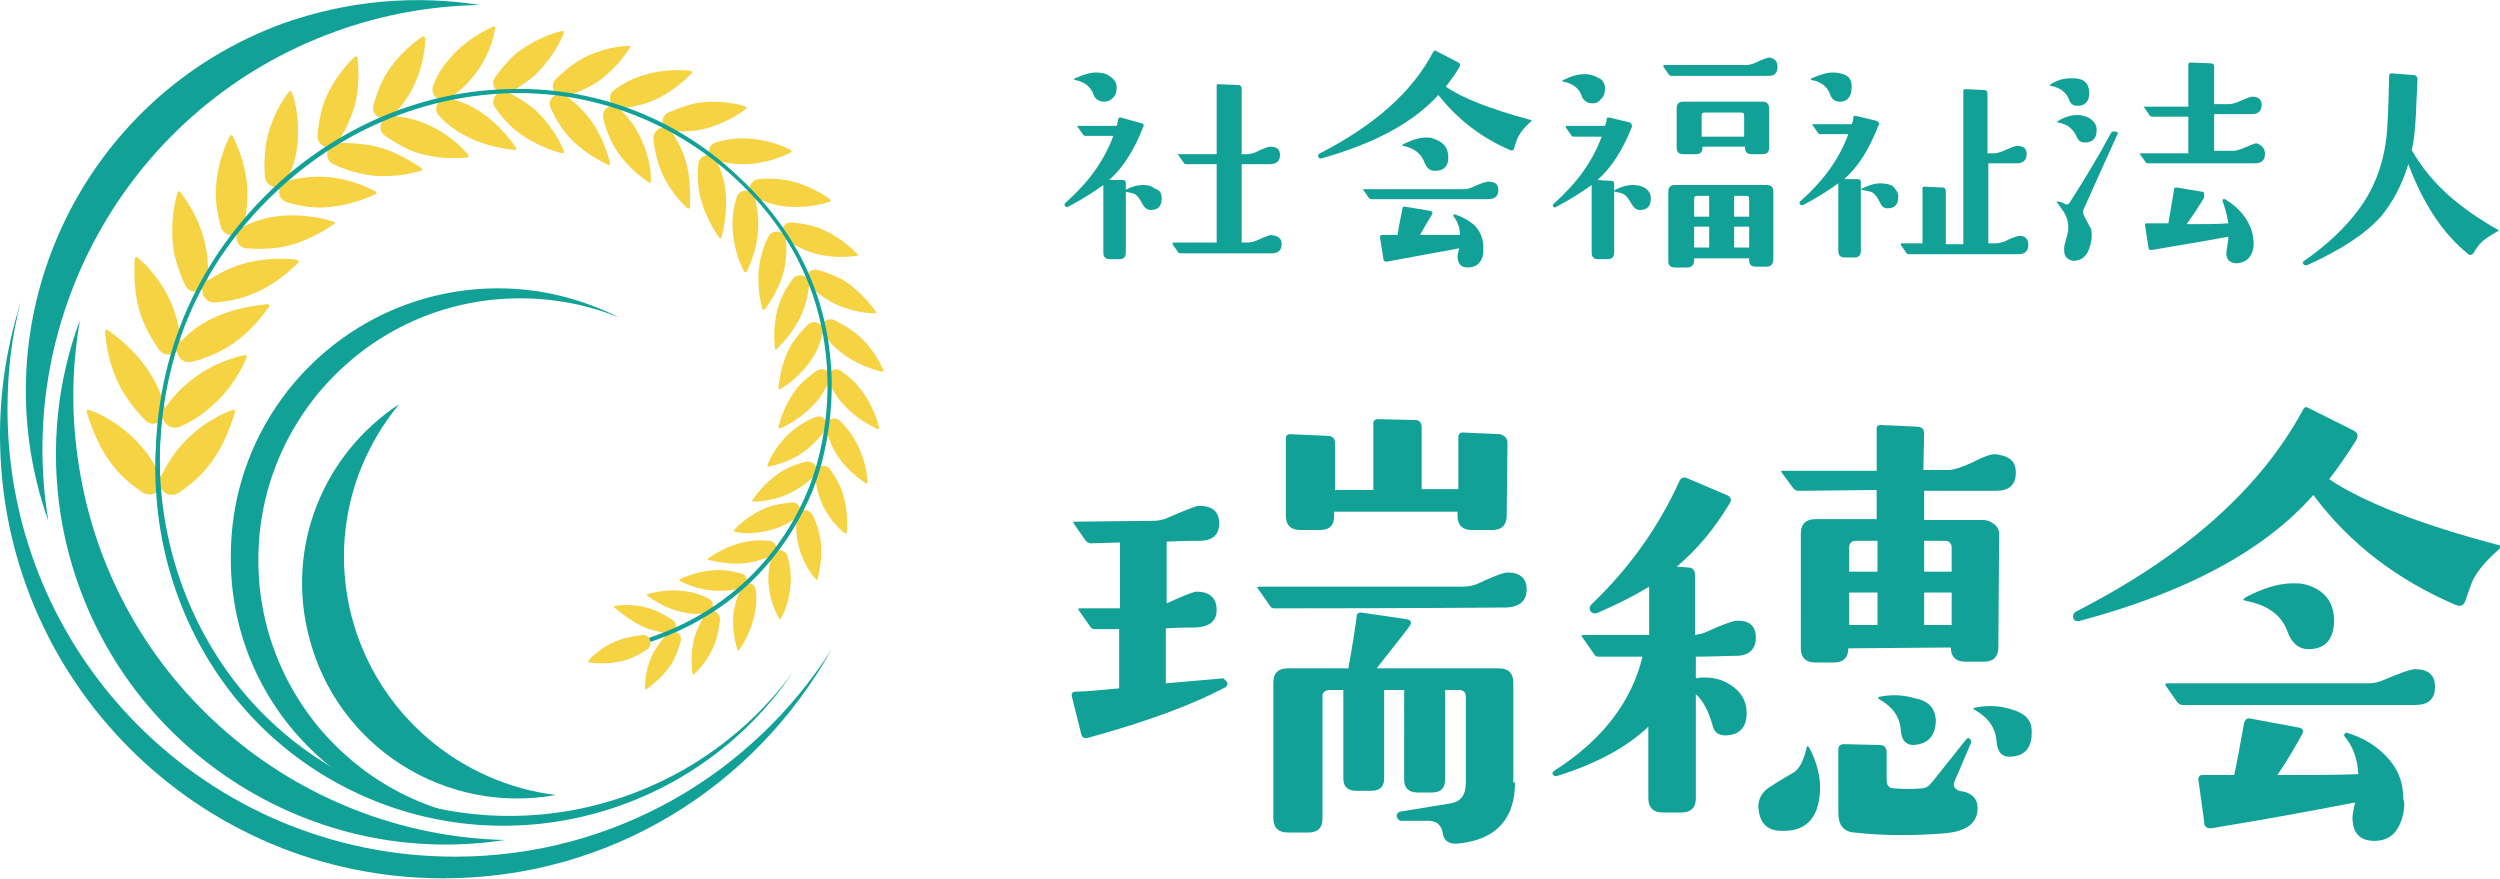 <?xml version="1.0" encoding="utf-8"?>
<!-- Generator: Adobe Illustrator 22.0.1, SVG Export Plug-In . SVG Version: 6.00 Build 0)  -->
<svg version="1.1" id="レイヤー_1" xmlns="http://www.w3.org/2000/svg" xmlns:xlink="http://www.w3.org/1999/xlink" x="0px"
	 y="0px" viewBox="0 0 300 105.5" style="enable-background:new 0 0 300 105.5;" xml:space="preserve">
<style type="text/css">
	.st0{fill:#F5D342;}
	.st1{fill:#11A196;}
</style>
<g>
	<g>
		<g>
			<g>
				<path class="st0" d="M78.6,78c0.5-0.8,1-1.5,1.6-2c0.6-0.6,1.7,0,1.5,0.9c-0.2,0.7-0.5,1.6-0.9,2.4c-1.1,1.9-2.7,3-3.2,3.4
					c-0.1,0.1-0.2,0-0.2-0.1C77.4,81.8,77.5,79.8,78.6,78z"/>
				<path class="st0" d="M77.6,75.4c0.9,0.3,1.7,0.5,2.5,0.6c0.9,0.1,1.4-1.1,0.6-1.6c-0.6-0.4-1.4-0.9-2.2-1.2
					c-2-0.8-4-0.6-4.7-0.5c-0.1,0-0.1,0.1-0.1,0.2C74.2,73.2,75.6,74.6,77.6,75.4z"/>
			</g>
			<g>
				<path class="st0" d="M83.5,76c0.3-0.9,0.8-1.7,1.2-2.3c0.5-0.8,1.7-0.3,1.7,0.6c-0.1,0.8-0.2,1.7-0.5,2.6
					c-0.7,2.1-2.1,3.5-2.6,4c-0.1,0.1-0.2,0-0.2-0.1C83,80.1,82.8,78,83.5,76z"/>
				<path class="st0" d="M82.1,73.5c0.9,0.2,1.8,0.2,2.6,0.1c0.9-0.1,1.2-1.3,0.3-1.8c-0.7-0.3-1.5-0.7-2.5-0.8
					c-2.2-0.4-4.1,0.1-4.8,0.3c-0.1,0-0.1,0.1,0,0.2C78.3,71.9,79.9,73.1,82.1,73.5z"/>
			</g>
			<g>
				<path class="st0" d="M88.1,73.1c0.2-1,0.5-1.8,0.8-2.6c0.4-0.9,1.7-0.6,1.8,0.3c0.1,0.8,0.1,1.7-0.1,2.7
					c-0.4,2.2-1.5,3.9-1.9,4.5c-0.1,0.1-0.2,0.1-0.2,0C88.3,77.3,87.7,75.3,88.1,73.1z"/>
				<path class="st0" d="M86.3,70.9c1,0,1.9-0.1,2.6-0.3c0.9-0.2,1-1.6,0-1.8c-0.8-0.2-1.7-0.4-2.6-0.4c-2.2,0-4.1,0.8-4.7,1.1
					c-0.1,0-0.1,0.2,0,0.2C82.1,70,84,70.9,86.3,70.9z"/>
			</g>
			<g>
				<path class="st0" d="M92.2,69.4c0-1,0.2-1.9,0.4-2.7c0.2-0.9,1.6-0.9,1.9,0c0.2,0.8,0.4,1.7,0.4,2.7c0,2.3-0.8,4.2-1.2,4.8
					c0,0.1-0.2,0.1-0.2,0C93.1,73.6,92.2,71.7,92.2,69.4z"/>
				<path class="st0" d="M90,67.5c1-0.2,1.9-0.5,2.6-0.8c0.9-0.4,0.7-1.7-0.3-1.8c-0.8-0.1-1.7-0.1-2.7,0.1c-2.3,0.4-4,1.6-4.6,2
					c-0.1,0.1-0.1,0.2,0,0.2C85.7,67.3,87.7,67.9,90,67.5z"/>
			</g>
			<g>
				<path class="st0" d="M95.7,64.9c-0.2-1-0.2-2-0.1-2.8c0.1-1,1.4-1.2,1.9-0.3c0.4,0.7,0.7,1.6,0.9,2.6c0.4,2.3-0.1,4.4-0.3,5.1
					c0,0.1-0.2,0.1-0.2,0C97.4,69,96.1,67.2,95.7,64.9z"/>
				<path class="st0" d="M93.1,63.4c1-0.3,1.8-0.8,2.5-1.3c0.8-0.6,0.4-1.9-0.6-1.8c-0.8,0.1-1.8,0.2-2.7,0.5
					c-2.2,0.8-3.8,2.3-4.2,2.8c-0.1,0.1,0,0.2,0.1,0.2C88.7,64,90.9,64.2,93.1,63.4z"/>
			</g>
			<g>
				<path class="st0" d="M98.4,59.8c-0.4-1-0.5-1.9-0.6-2.8c-0.1-1,1.2-1.5,1.8-0.7c0.5,0.7,1,1.5,1.4,2.5c0.8,2.2,0.7,4.4,0.6,5.1
					c0,0.1-0.1,0.2-0.2,0.1C100.8,63.6,99.2,62.1,98.4,59.8z"/>
				<path class="st0" d="M95.5,58.8c0.9-0.5,1.6-1.1,2.2-1.7c0.7-0.7,0-1.9-1-1.7c-0.8,0.2-1.7,0.5-2.6,1c-2.1,1.2-3.4,3-3.8,3.6
					c-0.1,0.1,0,0.2,0.1,0.2C91.3,60.2,93.5,60,95.5,58.8z"/>
			</g>
			<g>
				<path class="st0" d="M100.2,54.2c-0.5-0.9-0.9-1.9-1.1-2.7c-0.3-1,1-1.7,1.7-1c0.6,0.6,1.3,1.4,1.8,2.3c1.2,2.1,1.5,4.3,1.5,5.1
					c0,0.1-0.1,0.2-0.2,0.1C103.3,57.6,101.4,56.3,100.2,54.2z"/>
				<path class="st0" d="M97.1,53.7c0.8-0.7,1.5-1.4,1.9-2.1c0.6-0.9-0.3-2-1.3-1.5c-0.8,0.3-1.6,0.8-2.5,1.5
					c-1.9,1.5-2.9,3.6-3.1,4.2c0,0.1,0,0.2,0.1,0.2C93.1,55.8,95.3,55.3,97.1,53.7z"/>
			</g>
			<g>
				<path class="st0" d="M101,48.3c-0.7-0.8-1.2-1.7-1.6-2.5c-0.4-1,0.7-1.9,1.5-1.3c0.7,0.5,1.5,1.1,2.2,2c1.6,1.9,2.2,4.1,2.4,4.8
					c0,0.1-0.1,0.2-0.2,0.2C104.7,51.2,102.6,50.2,101,48.3z"/>
				<path class="st0" d="M97.9,48.3c0.7-0.8,1.2-1.7,1.6-2.5c0.5-1-0.6-1.9-1.5-1.3c-0.7,0.5-1.5,1.1-2.2,1.9
					c-1.6,1.9-2.2,4.1-2.4,4.8c0,0.1,0.1,0.2,0.2,0.2C94.2,51.2,96.2,50.2,97.9,48.3z"/>
			</g>
			<g>
				<path class="st0" d="M100.8,42.2c-0.9-0.7-1.5-1.5-2-2.2c-0.6-0.9,0.3-2,1.3-1.6c0.8,0.4,1.7,0.9,2.6,1.6c2,1.6,3,3.7,3.3,4.4
					c0,0.1,0,0.2-0.2,0.2C105,44.4,102.8,43.8,100.8,42.2z"/>
				<path class="st0" d="M97.6,42.8c0.6-0.9,0.9-1.9,1.1-2.8c0.3-1.1-1-1.8-1.8-1c-0.6,0.6-1.3,1.4-1.9,2.3
					c-1.3,2.2-1.5,4.5-1.6,5.3c0,0.1,0.1,0.2,0.2,0.1C94.4,46.3,96.3,44.9,97.6,42.8z"/>
			</g>
			<g>
				<path class="st0" d="M99.5,36.1c-1-0.6-1.8-1.2-2.4-1.9c-0.8-0.8,0-2.1,1-1.8c0.9,0.2,1.9,0.6,2.9,1.1c2.2,1.3,3.6,3.2,4.1,3.9
					c0.1,0.1,0,0.2-0.1,0.2C104.1,37.6,101.8,37.4,99.5,36.1z"/>
				<path class="st0" d="M96.4,37.2c0.4-1,0.6-2.1,0.7-3c0.1-1.1-1.3-1.6-2-0.7c-0.5,0.7-1.1,1.6-1.5,2.7c-0.9,2.4-0.7,4.8-0.6,5.6
					c0,0.1,0.1,0.2,0.2,0.1C93.8,41.3,95.5,39.6,96.4,37.2z"/>
			</g>
			<g>
				<path class="st0" d="M97.1,30.2c-1.1-0.4-2-0.9-2.8-1.5c-0.9-0.6-0.4-2.1,0.7-2c0.9,0.1,2,0.2,3.1,0.6c2.5,0.9,4.2,2.6,4.8,3.2
					c0.1,0.1,0,0.2-0.1,0.2C102,30.8,99.6,31.1,97.1,30.2z"/>
				<path class="st0" d="M94.2,31.9c0.2-1.1,0.2-2.2,0.1-3.1c-0.1-1.1-1.6-1.4-2.1-0.4c-0.4,0.8-0.8,1.8-1,3c-0.5,2.6,0.1,5,0.3,5.7
					c0,0.1,0.2,0.1,0.3,0C92.3,36.4,93.7,34.5,94.2,31.9z"/>
			</g>
			<g>
				<path class="st0" d="M93.7,24.7c-1.2-0.2-2.2-0.6-3.1-1c-1-0.5-0.8-2,0.4-2.2c0.9-0.1,2.1-0.1,3.2,0.1c2.6,0.4,4.7,1.8,5.4,2.3
					c0.1,0.1,0.1,0.2,0,0.3C98.7,24.5,96.3,25.1,93.7,24.7z"/>
				<path class="st0" d="M91,26.9c0-1.2-0.2-2.2-0.4-3.2c-0.3-1.1-1.9-1.1-2.2,0c-0.3,0.9-0.5,2-0.5,3.2c0,2.7,1,5,1.4,5.7
					c0.1,0.1,0.2,0.1,0.3,0C90,31.8,91,29.6,91,26.9z"/>
			</g>
			<g>
				<path class="st0" d="M89.2,19.7c-1.2,0-2.3-0.2-3.3-0.4c-1.1-0.3-1.1-1.9,0-2.2c0.9-0.3,2-0.5,3.2-0.5c2.7,0,5.1,1,5.8,1.4
					c0.1,0.1,0.1,0.2,0,0.3C94.3,18.6,92,19.7,89.2,19.7z"/>
				<path class="st0" d="M87,22.4c-0.2-1.2-0.6-2.2-1-3.1c-0.5-1.1-2.1-0.8-2.2,0.4c-0.1,1-0.1,2.1,0.1,3.3c0.5,2.7,1.9,4.8,2.4,5.5
					c0.1,0.1,0.2,0.1,0.3,0C86.8,27.6,87.4,25.1,87,22.4z"/>
			</g>
			<g>
				<path class="st0" d="M83.9,15.6c-1.2,0.2-2.4,0.2-3.3,0.1c-1.2-0.1-1.5-1.7-0.4-2.2c0.9-0.4,2-0.8,3.2-1.1
					c2.7-0.5,5.3,0.1,6.1,0.4c0.1,0,0.1,0.2,0,0.3C88.8,13.6,86.6,15.1,83.9,15.6z"/>
				<path class="st0" d="M82.1,18.7c-0.4-1.1-1-2.1-1.5-2.9c-0.7-1-2.2-0.4-2.2,0.8c0.1,1,0.3,2.1,0.7,3.3c0.9,2.6,2.7,4.5,3.4,5.1
					c0.1,0.1,0.2,0,0.3-0.1C82.8,23.9,83,21.3,82.1,18.7z"/>
			</g>
			<g>
				<path class="st0" d="M77.8,12.3c-1.2,0.4-2.3,0.6-3.3,0.7c-1.2,0.1-1.8-1.5-0.8-2.2c0.8-0.6,1.8-1.2,3-1.6
					c2.7-1,5.3-0.8,6.2-0.7c0.1,0,0.2,0.2,0.1,0.3C82.3,9.5,80.5,11.3,77.8,12.3z"/>
				<path class="st0" d="M76.5,15.8c-0.6-1.1-1.4-2-2.1-2.7c-0.9-0.9-2.3-0.1-2,1.1c0.2,1,0.6,2.1,1.2,3.2c1.4,2.5,3.5,4,4.3,4.5
					c0.1,0.1,0.2,0,0.2-0.1C78.2,20.9,77.9,18.3,76.5,15.8z"/>
			</g>
			<g>
				<path class="st0" d="M71.1,10.2c-1.1,0.6-2.2,1.1-3.2,1.3c-1.2,0.3-2.1-1.1-1.2-2c0.7-0.7,1.6-1.5,2.7-2.2
					c2.5-1.5,5.2-1.8,6.1-1.8c0.1,0,0.2,0.1,0.1,0.2C75.1,6.5,73.6,8.7,71.1,10.2z"/>
				<path class="st0" d="M70.4,13.8c-0.8-1-1.7-1.7-2.5-2.3c-1-0.7-2.4,0.4-1.8,1.5c0.4,0.9,1,2,1.8,3c1.8,2.2,4.3,3.4,5.1,3.8
					c0.1,0.1,0.2-0.1,0.2-0.2C73,18.7,72.3,16.1,70.4,13.8z"/>
			</g>
			<g>
				<path class="st0" d="M64,9.2c-1,0.8-2,1.5-3,1.9c-1.1,0.5-2.3-0.8-1.6-1.8c0.6-0.9,1.4-1.8,2.3-2.7c2.3-1.9,4.9-2.7,5.8-2.9
					c0.1,0,0.2,0.1,0.2,0.2C67.4,4.7,66.2,7.2,64,9.2z"/>
				<path class="st0" d="M64,13c-1-0.8-2-1.4-3-1.9c-1.2-0.5-2.3,0.8-1.6,1.8c0.6,0.9,1.4,1.8,2.3,2.6c2.3,1.9,4.9,2.7,5.8,2.9
					c0.1,0,0.2-0.1,0.2-0.2C67.4,17.4,66.2,14.9,64,13z"/>
			</g>
			<g>
				<path class="st0" d="M56.6,9.4c-0.8,1-1.8,1.8-2.7,2.4c-1.1,0.7-2.4-0.4-1.9-1.6c0.4-1,1-2.1,1.9-3.1c1.9-2.3,4.5-3.6,5.3-3.9
					c0.1-0.1,0.3,0.1,0.2,0.2C59.3,4.4,58.6,7.1,56.6,9.4z"/>
				<path class="st0" d="M57.3,13.2c-1.1-0.7-2.3-1.1-3.3-1.4c-1.3-0.3-2.2,1.2-1.3,2.1c0.7,0.8,1.7,1.6,2.8,2.2
					c2.6,1.5,5.4,1.8,6.3,1.9c0.1,0,0.2-0.1,0.1-0.3C61.5,17.1,59.9,14.8,57.3,13.2z"/>
			</g>
			<g>
				<path class="st0" d="M49.3,11c-0.7,1.2-1.5,2.2-2.3,2.9c-0.9,0.9-2.5,0-2.2-1.2c0.3-1.1,0.7-2.3,1.3-3.4
					c1.5-2.7,3.8-4.4,4.6-4.9c0.1-0.1,0.3,0,0.3,0.1C51.1,5.4,50.8,8.3,49.3,11z"/>
				<path class="st0" d="M50.7,14.7c-1.3-0.5-2.5-0.7-3.6-0.8c-1.3-0.1-2,1.6-0.9,2.4c0.9,0.6,2,1.3,3.2,1.8
					c2.9,1.1,5.8,0.9,6.7,0.8c0.1,0,0.2-0.2,0.1-0.3C55.6,17.8,53.6,15.8,50.7,14.7z"/>
			</g>
			<g>
				<path class="st0" d="M42.2,13.8c-0.5,1.3-1.1,2.4-1.7,3.3c-0.8,1.1-2.5,0.5-2.4-0.9c0.1-1.1,0.3-2.4,0.7-3.7
					c1.1-3,3.1-5.1,3.8-5.7c0.1-0.1,0.3,0,0.3,0.1C43,8,43.3,10.9,42.2,13.8z"/>
				<path class="st0" d="M44.2,17.4c-1.3-0.2-2.6-0.3-3.7-0.2c-1.4,0.1-1.7,1.9-0.5,2.5c1,0.5,2.2,0.9,3.6,1.2
					c3.1,0.6,5.9-0.1,6.9-0.4c0.1,0,0.2-0.2,0.1-0.3C49.7,19.6,47.3,17.9,44.2,17.4z"/>
			</g>
			<g>
				<path class="st0" d="M35.6,18c-0.2,1.4-0.7,2.6-1.2,3.7c-0.6,1.2-2.4,0.9-2.6-0.4c-0.1-1.1-0.1-2.5,0.1-3.9
					c0.5-3.2,2.2-5.7,2.8-6.4c0.1-0.1,0.3-0.1,0.3,0.1C35.4,11.9,36.1,14.8,35.6,18z"/>
				<path class="st0" d="M38.3,21.2c-1.4,0-2.7,0.2-3.8,0.5c-1.3,0.4-1.4,2.2,0,2.6c1.1,0.3,2.4,0.6,3.8,0.6c3.2,0,5.9-1.2,6.8-1.6
					c0.1-0.1,0.1-0.2,0-0.3C44.2,22.5,41.5,21.2,38.3,21.2z"/>
			</g>
			<g>
				<path class="st0" d="M29.7,23.3c0,1.4-0.2,2.8-0.5,3.9c-0.4,1.3-2.3,1.4-2.7,0c-0.3-1.1-0.6-2.5-0.6-3.9c0-3.3,1.2-6.1,1.7-7
					c0.1-0.1,0.3-0.1,0.3,0C28.4,17.3,29.7,20,29.7,23.3z"/>
				<path class="st0" d="M32.9,26c-1.4,0.2-2.7,0.7-3.7,1.2c-1.3,0.6-1,2.5,0.4,2.6c1.2,0.1,2.5,0.1,3.9-0.1
					c3.2-0.5,5.8-2.3,6.6-2.8c0.1-0.1,0.1-0.3-0.1-0.3C39.1,26.3,36.2,25.5,32.9,26z"/>
			</g>
			<g>
				<path class="st0" d="M24.7,29.7c0.3,1.4,0.3,2.8,0.2,4c-0.1,1.4-2.1,1.8-2.7,0.5c-0.5-1.1-1-2.4-1.3-3.8
					c-0.6-3.3,0.1-6.3,0.4-7.3c0-0.1,0.2-0.2,0.3-0.1C22.3,23.9,24.1,26.4,24.7,29.7z"/>
				<path class="st0" d="M28.4,31.9c-1.4,0.5-2.6,1.2-3.5,1.8c-1.2,0.8-0.5,2.7,0.9,2.6c1.2-0.1,2.5-0.3,3.9-0.8
					c3.2-1.1,5.4-3.3,6.1-4c0.1-0.1,0-0.3-0.1-0.3C34.7,31,31.6,30.8,28.4,31.9z"/>
			</g>
			<g>
				<path class="st0" d="M20.8,37c0.5,1.4,0.8,2.8,0.9,4c0.1,1.4-1.7,2.1-2.6,1c-0.7-1-1.4-2.2-2-3.6c-1.2-3.2-1-6.4-0.9-7.4
					c0-0.2,0.2-0.2,0.3-0.1C17.4,31.6,19.6,33.8,20.8,37z"/>
				<path class="st0" d="M24.9,38.5c-1.3,0.7-2.4,1.6-3.2,2.5c-1.1,1-0.1,2.8,1.4,2.4c1.2-0.3,2.5-0.8,3.8-1.5
					c3-1.7,4.8-4.3,5.4-5.1c0.1-0.1,0-0.3-0.2-0.3C31.1,36.6,27.9,36.9,24.9,38.5z"/>
			</g>
			<g>
				<path class="st0" d="M18.2,45.1c0.8,1.3,1.3,2.7,1.6,3.9c0.4,1.4-1.4,2.5-2.4,1.4c-0.9-0.9-1.8-2-2.6-3.3
					c-1.8-3-2.1-6.2-2.2-7.3c0-0.2,0.2-0.3,0.3-0.2C13.8,40.2,16.4,42.1,18.2,45.1z"/>
				<path class="st0" d="M22.6,45.9c-1.2,1-2.1,2-2.8,3.1c-0.9,1.2,0.4,2.8,1.8,2.2c1.1-0.5,2.4-1.2,3.5-2.2
					c2.7-2.2,4.1-5.1,4.5-6.1c0.1-0.1-0.1-0.3-0.2-0.3C28.4,42.8,25.3,43.6,22.6,45.9z"/>
			</g>
			<g>
				<path class="st0" d="M17,53.6c1,1.2,1.8,2.5,2.3,3.6c0.6,1.4-0.9,2.7-2.2,1.9c-1-0.7-2.2-1.6-3.2-2.8c-2.3-2.7-3.2-5.9-3.5-6.9
					c0-0.2,0.1-0.3,0.3-0.2C11.7,49.5,14.7,50.9,17,53.6z"/>
				<path class="st0" d="M21.6,53.6c-1,1.2-1.7,2.4-2.3,3.6c-0.7,1.4,0.9,2.8,2.2,1.9c1-0.7,2.2-1.6,3.2-2.8
					c2.3-2.7,3.2-5.9,3.5-6.9c0-0.2-0.1-0.3-0.3-0.2C26.9,49.5,23.9,50.9,21.6,53.6z"/>
			</g>
			<path class="st1" d="M75.4,77.8l-0.1-0.5C89,73.8,94.8,64.2,97,58.7c0.7-1.7,3-8.1,2.1-16.2c-0.9-8.2-4.6-15.4-11.1-21.3
				c-7.5-6.8-17.2-10.4-27.3-10c-9.8,0.4-19.3,4.3-26.8,11.1c-10.1,9.1-15.2,21.3-14.7,35.2c0,0.3,0,0.5,0,0.6h-0.5
				c0-0.1,0-0.3,0-0.6c-0.5-14.1,4.7-26.4,14.9-35.7C41.2,15,50.8,11,60.7,10.7c10.2-0.4,20.1,3.2,27.6,10.2
				c6.6,6,10.4,13.3,11.3,21.6c0.9,8.2-1.4,14.7-2.1,16.4C95.2,64.5,89.3,74.3,75.4,77.8z"/>
		</g>
		<path class="st1" d="M40.2,3.8C46,1.7,51.8,0.7,57.6,0.6C50-0.6,41.9,0,34,2.8C9.8,11.6-2.8,38.3,5.8,62.5
			C1.7,37.7,15.7,12.7,40.2,3.8z"/>
		<path class="st1" d="M9.5,56.1c-1-6.1-0.9-12,0.1-17.7C6.9,45.6,6,53.7,7.3,61.9c4.1,25.4,27.9,42.8,53.3,38.9
			C35.5,100.2,13.6,81.8,9.5,56.1z"/>
		<path class="st1" d="M54.6,102.8c-29.7,0-53.7-24-53.7-53.7c0-4.4,0.5-8.8,1.6-12.9C0.9,41.3,0,46.6,0,52.2
			c0,29.4,23.8,53.2,53.2,53.2c20.1,0,37.5-11.1,46.6-27.5C90.3,92.9,73.6,102.8,54.6,102.8z"/>
		<path class="st1" d="M31,67.2c0-17.3,14-31.4,31.4-31.4c4.2,0,8.2,0.8,11.9,2.3c-4.4-2.2-9.3-3.5-14.5-3.5
			c-17.8,0-32.1,14.4-32.1,32.1C27.5,84.6,41.9,99,59.7,99c2,0,4-0.2,6-0.6c-1.1,0.1-2.2,0.2-3.3,0.2C45,98.6,31,84.5,31,67.2z"/>
		<path class="st1" d="M42.2,74c-2.4-9.3,0-18.6,5.7-25.5c-9,5.9-13.7,17-10.8,28c3.4,13.2,16.4,21.3,29.6,18.9
			C55.3,94,45.3,85.8,42.2,74z"/>
		<path class="st0" d="M74.6,76.7c0.9-0.3,1.8-0.4,2.5-0.5c0.9-0.1,1.3,1.1,0.6,1.7c-0.6,0.4-1.4,0.9-2.3,1.2c-2,0.7-4,0.5-4.7,0.4
			c-0.1,0-0.1-0.1-0.1-0.2C71.1,78.7,72.6,77.3,74.6,76.7z"/>
		<path class="st1" d="M41.3,92.9C22.6,82.9,15,60.4,21.4,41.1c-7.3,19.4,0.2,42.7,19.3,53s42.6,4.1,54.5-13.5
			C83,97.3,60.1,103,41.3,92.9z"/>
	</g>
</g>
<g>
	<path class="st1" d="M137.2,15.2c-1.1,2.8-2.4,4.9-4.1,6.4l1.6,0c0.3,0,0.4,0.1,0.4,0.4v8.3c0,0.6-0.3,0.8-0.8,0.8h-1.1
		c-0.6,0-0.8-0.3-0.8-0.8v-8.1c-1.1,0.8-2.5,1.7-4.2,2.6c-0.2,0.1-0.3,0-0.4-0.1c-0.1-0.1-0.1-0.2,0.1-0.4c2.7-2.4,4.6-5,5.7-8h-3.3
		c-0.1,0-0.2,0-0.3-0.1l-0.7-1c-0.1-0.1,0-0.1,0.1-0.1h4.6c0.1-0.2,0.1-0.5,0.2-0.8c0-0.2,0.1-0.2,0.3-0.2l2.5,0.7
		C137.2,14.8,137.3,15,137.2,15.2z M134,10.5c0,0.5-0.1,0.9-0.4,1.2s-0.6,0.5-1.1,0.5c-0.6,0-1.1-0.3-1.3-0.9
		c-0.3-0.9-1.1-1.5-2.2-1.7c-0.1,0-0.1,0-0.1-0.1c0,0,0-0.1,0.1-0.1c0.9-0.4,1.8-0.7,2.5-0.7c0.6,0,1.2,0.1,1.6,0.4
		C133.7,9.5,134,9.9,134,10.5z M139.4,23.8c0,0.9-0.4,1.4-1.3,1.4c-0.4,0-0.7-0.2-1-0.7c-0.3-0.6-0.6-1-0.9-1.2
		c-0.2-0.1-0.6-0.2-1.2-0.3c-0.2,0-0.2-0.1,0-0.2c0.8-0.4,1.5-0.6,2.1-0.6c0.6,0,1.1,0.1,1.4,0.4C139.2,22.8,139.4,23.2,139.4,23.8z
		 M153.8,29.3c0,0.7-0.4,1.1-1.2,1.1c-1.2,0-4.8,0-10.9,0c-0.1,0-0.2,0-0.3-0.1l-0.7-1c0,0,0-0.1,0-0.1c0,0,0-0.1,0.1-0.1h5.2v-9.4
		h-3.6c-0.1,0-0.2,0-0.3-0.1l-0.7-1c0,0-0.1-0.1-0.1-0.1c0,0,0.1,0,0.1,0h4.6v-8.2c0-0.2,0.1-0.2,0.2-0.2l2.4,0.1
		c0.3,0,0.4,0.2,0.4,0.5v7.8h0.7c0.3,0,0.6-0.1,0.9-0.2c1-0.5,1.6-0.7,1.8-0.7c0.8,0,1.2,0.3,1.2,1c0,0.7-0.4,1.1-1.2,1.1H149v9.4
		h0.7c0.4,0,0.7-0.1,1-0.2c1.1-0.5,1.7-0.7,1.8-0.7C153.4,28.3,153.8,28.6,153.8,29.3z"/>
	<path class="st1" d="M183.7,14.6c-0.7,0.6-1.2,1.2-1.5,1.8c-0.1,0.2-0.3,0.6-0.5,1.4c-0.1,0.3-0.3,0.3-0.5,0.2
		c-3.5-1.5-6.3-3.7-8.6-6.6c-3,3.3-7.6,5.8-14,7.6c-0.2,0.1-0.3,0-0.4-0.2c-0.1-0.2,0-0.3,0.2-0.4c6.6-3.4,11.1-7.4,13.6-12.2
		c0.1-0.1,0.2-0.2,0.3-0.1l2.7,1.4c0.2,0.1,0.3,0.3,0.1,0.6c-0.5,0.9-1.1,1.6-1.6,2.3c2,1.4,5.4,2.7,10.2,4
		C183.8,14.3,183.8,14.4,183.7,14.6z M179.8,22.8c0,0.7-0.4,1.1-1.2,1.1c-1.1,0-5.7,0-14,0c-0.1,0-0.2,0-0.3-0.1l-0.7-1
		c-0.1-0.1,0-0.1,0.1-0.1h12.1c0.3,0,0.5-0.1,0.8-0.2c1.1-0.5,1.7-0.7,2-0.7C179.4,21.8,179.8,22.1,179.8,22.8z M178,30.4
		c-0.2,1.2-0.9,1.7-1.9,1.7c-0.8,0-1.2-0.5-1.2-1.4c0-0.1,0.1-0.4,0.2-0.9c-2.1,0.4-5,0.9-8.7,1.6c-0.1,0-0.2,0-0.3-0.1
		c-0.1-0.1-0.1-0.2-0.1-0.3l-0.4-2.5c0-0.2,0.1-0.3,0.2-0.3h1.9c0.1-0.7,0.3-1.7,0.6-3.2c0-0.2,0.1-0.2,0.3-0.2l3,0.5
		c0.3,0.1,0.4,0.2,0.2,0.5c-0.3,0.5-0.8,1.3-1.4,2.4c2.1,0,3.7,0,4.8,0c0-0.9-0.3-1.6-0.8-2.3c0-0.1,0-0.1,0.1-0.2
		c0.9,0.3,1.7,0.7,2.4,1.3c0.7,0.7,1.1,1.6,1.1,2.7C178,29.9,178,30.2,178,30.4z M173.8,18.9c0,1.1-0.6,1.6-1.6,1.6
		c-0.6,0-1-0.3-1.3-1.1c-0.4-1-1.2-1.6-2.5-1.9c-0.2,0-0.2-0.1,0-0.2c1-0.5,1.9-0.8,2.8-0.8c0.2,0,0.5,0,0.7,0.1
		C173.2,17,173.8,17.7,173.8,18.9z"/>
	<path class="st1" d="M195.8,15.3c-1.1,2.7-2.4,4.8-4.1,6.3l1.6,0.1c0.3,0,0.4,0.1,0.4,0.4v8.2c0,0.6-0.3,0.8-0.8,0.8h-1.1
		c-0.6,0-0.8-0.3-0.8-0.8v-8.1c-1.1,0.8-2.5,1.7-4.2,2.6c-0.1,0-0.1,0.1-0.2,0.1c-0.1,0-0.1,0-0.2-0.1c-0.1-0.1-0.1-0.2,0.1-0.4
		c2.7-2.4,4.6-5,5.7-8h-3.3c-0.1,0-0.2,0-0.3-0.1l-0.7-1c0,0,0-0.1,0-0.1c0,0,0-0.1,0.1-0.1h4.6c0.1-0.3,0.2-0.5,0.2-0.8
		c0-0.2,0.1-0.2,0.3-0.2l2.5,0.6C195.8,14.9,195.9,15,195.8,15.3z M192.6,10.6c0,0.5-0.1,0.9-0.4,1.2c-0.3,0.4-0.6,0.6-1.1,0.6
		c-0.6,0-1.1-0.3-1.3-0.9c-0.3-0.9-1.1-1.5-2.2-1.7c-0.1,0-0.1,0-0.1-0.1c0-0.1,0-0.1,0.1-0.1c1-0.5,1.8-0.7,2.5-0.7
		c0.6,0,1.1,0.1,1.6,0.4C192.3,9.5,192.6,10,192.6,10.6z M198.1,23.8c0,0.9-0.4,1.4-1.3,1.4c-0.4,0-0.7-0.2-1-0.7
		c-0.3-0.6-0.6-0.9-0.8-1.1c-0.3-0.2-0.7-0.3-1.2-0.4c-0.1,0-0.1,0-0.1-0.1c0,0,0.1-0.1,0.1-0.1c0.7-0.4,1.5-0.6,2.1-0.6
		c0.6,0,1,0.1,1.4,0.3C197.8,22.8,198.1,23.2,198.1,23.8z M213.3,8c0,0.7-0.3,1.1-1,1.1c-1.7,0-5.6,0-11.7,0c-0.1,0-0.2,0-0.3-0.1
		l-0.7-1c0,0,0-0.1,0-0.1c0,0,0-0.1,0.1-0.1h9.8c0.4,0,0.7-0.1,1-0.2c1-0.5,1.7-0.7,1.8-0.7C213,7,213.3,7.4,213.3,8z M212.8,31.1
		c0,0.6-0.3,0.9-0.8,0.9h-1.3c-0.6,0-0.8-0.3-0.8-0.8V31h-6.6v0.2c0,0.6-0.3,0.9-0.9,0.9H201c-0.6,0-0.8-0.3-0.8-0.8V23
		c0-0.6,0.3-0.8,0.8-0.8h11c0.6,0,0.8,0.3,0.8,0.8V31.1z M212.3,13v4.7c0,0.6-0.3,0.8-0.8,0.8h-1.3c-0.6,0-0.8-0.3-0.8-0.8v-0.1
		h-5.1v0.1c0,0.6-0.3,0.8-0.8,0.8h-1.5c-0.6,0-0.8-0.3-0.8-0.8V13c0-0.6,0.3-0.8,0.8-0.8h9.6C212,12.2,212.3,12.5,212.3,13z
		 M205.1,26v-2.5h-1.4c-0.3,0-0.4,0.1-0.4,0.4V26H205.1z M205.1,29.7v-2.5h-1.8v2.5H205.1z M209.3,13.9c0-0.3-0.1-0.4-0.4-0.4h-4.3
		c-0.3,0-0.4,0.1-0.4,0.4v2.5h5.1V13.9z M209.9,26v-2.1c0-0.3-0.1-0.4-0.4-0.4h-1.4V26H209.9z M209.9,29.7v-2.5h-1.8v2.5H209.9z"/>
	<path class="st1" d="M225.4,15.1c-1.1,2.8-2.4,4.9-4.1,6.4l1.6,0c0.3,0,0.4,0.1,0.4,0.4v8.2c0,0.6-0.3,0.8-0.8,0.8h-1.1
		c-0.6,0-0.8-0.3-0.8-0.8v-8.1c-1.1,0.8-2.5,1.7-4.2,2.6c-0.2,0.1-0.3,0-0.4-0.1c-0.1-0.1-0.1-0.3,0.1-0.4c2.7-2.4,4.6-5,5.7-8h-3.3
		c-0.1,0-0.2,0-0.3-0.1l-0.7-1c-0.1-0.1-0.1-0.1,0.1-0.1h4.6c0.1-0.2,0.2-0.5,0.2-0.8c0-0.2,0.1-0.2,0.3-0.2l2.5,0.6
		C225.5,14.7,225.6,14.8,225.4,15.1z M222.2,10.4c0,1.2-0.5,1.8-1.4,1.8c-0.6,0-1-0.3-1.2-0.9c-0.3-0.9-1.1-1.5-2.2-1.7
		c-0.1,0-0.1,0-0.1-0.1c0,0,0.1-0.1,0.1-0.1c0.9-0.4,1.8-0.7,2.5-0.7c0.6,0,1.2,0.1,1.7,0.4C222,9.3,222.2,9.8,222.2,10.4z
		 M227.8,23.6c0,0.9-0.4,1.4-1.3,1.4c-0.4,0-0.7-0.2-0.9-0.7c-0.3-0.6-0.6-1-0.9-1.2c-0.2-0.1-0.6-0.2-1.2-0.3c-0.2,0-0.2-0.1,0-0.2
		c0.8-0.4,1.5-0.6,2.1-0.6c0.6,0,1.1,0.1,1.5,0.3C227.5,22.7,227.8,23.1,227.8,23.6z M243.4,29.4c0,0.7-0.4,1.1-1.2,1.1h-13.1
		c-0.1,0-0.2,0-0.3-0.1l-0.7-1c0,0,0,0,0-0.1c0,0,0.1-0.1,0.1-0.1h2.5v-6.6c0-0.2,0.1-0.2,0.3-0.2l2.1,0.1c0.3,0,0.4,0.2,0.4,0.5
		v6.3h2.1V10.9c0-0.2,0.1-0.2,0.3-0.2l2.2,0.1c0.3,0,0.4,0.2,0.4,0.5v7.1h0.7c0.4,0,0.7-0.1,1-0.2c1.1-0.5,1.7-0.7,1.8-0.7
		c0.8,0,1.2,0.3,1.2,1c0,0.7-0.4,1.1-1.2,1.1h-1.1l-2.3,0v9.6h0.9c0.3,0,0.6-0.1,1-0.2c1-0.5,1.6-0.7,1.9-0.7
		C243,28.3,243.4,28.7,243.4,29.4z"/>
	<path class="st1" d="M250.7,11.2c0,1-0.5,1.5-1.4,1.5c-0.5,0-0.8-0.2-1-0.7c-0.3-0.9-1.1-1.5-2.2-1.7c-0.1,0-0.1,0-0.1-0.1
		c0,0,0.1-0.1,0.1-0.1c0.8-0.5,1.6-0.7,2.3-0.7C250,9.3,250.7,9.9,250.7,11.2z M254.1,16.1c-1.5,3.3-2.9,6.4-4.1,9.1
		c-0.1,0.2,0,0.6,0.3,1.1c0.2,0.4,0.4,0.8,0.6,1.1c0.1,0.3,0.1,0.6,0.1,0.9c0,0.7-0.2,1.4-0.5,2c-0.4,0.7-1,1-1.7,1
		c-0.7-0.1-1.1-0.5-1.1-1.3c0-0.3,0-0.5,0.1-0.8c0.2-0.7,0.4-1.4,0.4-1.9c0-0.7-0.2-1.4-0.7-2.1c-0.5-0.7-0.7-1-0.7-0.9
		c0,0,0-0.1,0-0.1c0,0,0.1,0,0.2,0c0.2,0,0.5,0.1,0.8,0.3c0.2,0.1,0.4,0,0.5-0.1c1.8-2.8,3.5-5.6,5-8.4c0.1-0.2,0.3-0.3,0.5-0.2
		C254.1,15.8,254.2,15.9,254.1,16.1z M251.6,15.6c0,1-0.5,1.5-1.4,1.5c-0.5,0-0.8-0.2-1-0.7c-0.4-0.9-1.1-1.5-2.2-1.7
		c-0.2,0-0.2-0.1,0-0.2c0.8-0.5,1.6-0.7,2.3-0.7c0.6,0,1.2,0.2,1.6,0.5S251.6,15,251.6,15.6z M271.8,18.5c0,0.7-0.4,1.1-1.2,1.1
		l-12.8,0c-0.1,0-0.2,0-0.3-0.1l-0.7-1c-0.1-0.1-0.1-0.1,0.1-0.1h5.7v-4.4l-4.3,0c-0.1,0-0.2,0-0.3-0.1l-0.7-1
		c-0.1-0.1-0.1-0.1,0.1-0.1h5.2V7.8c0-0.2,0.1-0.3,0.3-0.3l2.4,0.1c0.3,0,0.4,0.2,0.4,0.4v4.5h1.7c0.4,0,0.7-0.1,1-0.2
		c1-0.4,1.6-0.7,1.8-0.7c0.8,0,1.2,0.3,1.2,1c0,0.7-0.4,1.1-1.2,1.1h-4.5v4.4h2.2c0.4,0,0.7-0.1,1-0.2c1-0.4,1.6-0.7,1.9-0.7
		C271.4,17.4,271.8,17.8,271.8,18.5z M270.4,28.7c0.1,0.7,0,1.4-0.3,1.9c-0.3,0.6-0.9,0.9-1.6,1c-0.5,0-0.8-0.1-1.1-0.4
		c-0.2-0.3-0.3-0.7-0.2-1.2c0.1-0.6,0.2-1.1,0.2-1.6c-2.6,0.5-5.7,1-9.2,1.6c-0.3,0-0.4-0.1-0.4-0.4l-0.4-2.6c0-0.2,0.1-0.2,0.2-0.2
		l2.6,0l0.7-4.1c0-0.2,0.1-0.2,0.3-0.2l3,0.5c0.2,0,0.3,0.1,0.3,0.3c0,0.1,0,0.3,0,0.4c-0.7,1.2-1.4,2.2-2.1,3.2c2.2,0,3.8,0,5-0.1
		c-0.1-0.7-0.3-1.6-0.7-2.7c0-0.1,0-0.2,0.1-0.2c0.1,0,0.1,0,0.2,0C269,25.1,270.2,26.8,270.4,28.7z"/>
	<path class="st1" d="M299.8,27.7c-1.2,0.7-2,1.2-2.4,1.8c-0.1,0.1-0.3,0.4-0.6,0.9c-0.2,0.2-0.4,0.3-0.6,0.1c-3-2.4-5.4-6-7.2-10.8
		c-0.8,2.6-1.9,4.6-3.3,6.3c-1.9,2.1-4.8,4-8.8,5.8c-0.2,0.1-0.4,0-0.5-0.1c-0.1-0.2-0.1-0.3,0.1-0.4c2.9-2,5-4.1,6.5-6.1
		c1.8-2.4,2.9-5.2,3.3-8.2c0.2-1.2,0.3-3.8,0.4-7.9c0-0.2,0.1-0.3,0.3-0.3l2.6,0.2c0.3,0,0.5,0.2,0.5,0.5l-0.2,4.4
		c-0.1,1.6-0.2,3-0.5,4.1c1.2,2.1,2.7,3.9,4.5,5.5c1.5,1.3,3.4,2.7,5.9,4.1C299.9,27.4,299.9,27.5,299.8,27.7z"/>
	<path class="st1" d="M147.3,82c0,0.3-0.2,0.5-0.5,0.6c-3.8,2-9.2,4-16.1,5.9c-0.6,0.2-0.9,0-1-0.6l-1.1-4.4c0-0.3,0.1-0.5,0.5-0.5
		c1.2,0,2.9-0.2,5.2-0.4v-7.1h-2.9c-0.2,0-0.4-0.1-0.5-0.2l-1.4-2c-0.2-0.2-0.1-0.3,0.1-0.3h4.8v-7.9l-3.5,0.1
		c-0.2,0-0.4-0.1-0.6-0.3l-1.4-2c0-0.1-0.1-0.1-0.1-0.2c0-0.1,0.1-0.1,0.2-0.1l9.3-0.1c0.7,0,1.3-0.1,1.9-0.4
		c2.1-0.9,3.3-1.4,3.7-1.4c1.6,0,2.4,0.7,2.4,2.1c0,1.4-0.8,2.1-2.4,2.1c-0.6,0-1.9,0-3.9,0.1v7.4c2-0.9,3.2-1.4,3.6-1.4
		c1.6,0,2.4,0.8,2.4,2.2c0,1.3-0.8,2-2.5,2.1c-0.6,0-1.8,0-3.6,0.1v6.6l6.9-0.6C147,81.6,147.2,81.7,147.3,82z M183.2,70.7
		c0,1.4-0.8,2.1-2.4,2.2c-0.9,0-10.2,0.1-27.9,0.1c-0.2,0-0.4-0.1-0.5-0.3l-1.4-2c-0.2-0.2-0.1-0.3,0.1-0.3h24.2
		c0.8,0,1.4-0.1,1.9-0.3c2.1-1,3.3-1.4,3.7-1.4C182.4,68.7,183.2,69.4,183.2,70.7z M181.8,93.9c0,4.3-2.2,6.8-6.6,7.3
		c-1.3,0.2-2-0.3-2.1-1.4c-0.2-0.8-0.7-1.3-1.7-1.3h-3.2c-0.3,0-0.5-0.2-0.6-0.5c0-0.3,0.1-0.5,0.4-0.6l6.1-1c1.2-0.2,1.8-1,1.8-2.5
		V83.6c0-0.5-0.3-0.8-0.8-0.8h-1.7v10.8c0,1-0.5,1.5-1.6,1.5h-1.7c-1,0-1.6-0.5-1.6-1.5V82.8h-2.4v10.6c0,1-0.5,1.5-1.6,1.5h-1.7
		c-1.1,0-1.6-0.5-1.6-1.5V82.8h-1.6c-0.6,0-0.9,0.3-0.9,0.7v14.7c0,1.2-0.6,1.7-1.7,1.7h-2.5c-1.1,0-1.7-0.6-1.7-1.7V81.9
		c0-1.1,0.6-1.7,1.7-1.7h7.3c0.5-2.7,0.8-4.7,1-6.2c0-0.3,0.2-0.5,0.5-0.5l5.5,0.8c0.5,0.1,0.7,0.4,0.3,0.9c-0.1,0.2-1.4,1.8-3.9,5
		h14.7c1.1,0,1.7,0.6,1.7,1.7V93.9z M180.9,53.2l-0.1,8.7c0,1.1-0.6,1.7-1.7,1.7h-2.5c-1.1,0-1.7-0.6-1.7-1.7v-0.5h-14.8v0.5
		c0,1.2-0.6,1.7-1.7,1.7H156c-1.1,0-1.7-0.6-1.7-1.7v-9.3c0-0.3,0.2-0.5,0.5-0.5l4.5,0.2c0.6,0,0.9,0.3,0.9,0.9v5.6h4.6v-8
		c0-0.3,0.2-0.5,0.5-0.5l4.5,0.1c0.5,0,0.8,0.3,0.8,0.9v7.4h4.4v-6.3c0-0.3,0.2-0.5,0.5-0.5l4.5,0.2
		C180.6,52.3,180.9,52.6,180.9,53.2z"/>
	<path class="st1" d="M210.7,76.5c0,1.4-0.8,2.2-2.4,2.2c-1.2,0-2.8,0.1-4.8,0.1v2.6c0.4-0.1,0.7-0.1,1.1-0.1c1.3,0,2.5,0.4,3.5,1.2
		c1,0.8,1.5,1.8,1.5,3.1c0,1.5-0.7,2.4-2,2.6c-1.2,0.2-1.9-0.2-2.1-1.2c-0.5-1.7-1.1-2.9-2-3.7v12.5c0,1.1-0.6,1.7-1.7,1.7h-2.3
		c-1.1,0-1.7-0.6-1.7-1.7v-8.6c-2.5,2.4-6.1,4.4-10.9,5.9c-0.2,0.1-0.4,0-0.5-0.1c-0.2-0.2-0.1-0.3,0.1-0.5
		c5.8-3.7,9.3-8.3,10.6-13.7h-5.3c-0.2,0-0.4-0.1-0.5-0.3l-1.4-2c-0.2-0.2-0.1-0.3,0.1-0.3h7.9v-5.8c-1.8,1.1-3.8,2.1-6.1,3.1
		c-0.4,0.2-0.7,0.1-0.9-0.1c-0.2-0.3-0.2-0.6,0.1-0.9c4.5-4.3,8-9.2,10.5-14.7c0.2-0.5,0.6-0.6,1-0.4l4.7,2c0.5,0.2,0.7,0.6,0.3,1.1
		c-1.8,3-3.9,5.5-6.3,7.5l1.4,0.1c0.5,0,0.8,0.3,0.8,0.9v7.2c0.6-0.1,1-0.2,1.2-0.3c2.2-1,3.4-1.4,3.7-1.4
		C209.9,74.4,210.7,75.1,210.7,76.5z M218.4,95c-0.2,3.2-1.7,4.8-4.6,4.7c-1.8,0-2.7-1-2.8-2.9c0-1,0.5-1.9,1.6-2.5
		c0.9-0.6,1.8-1.1,2.8-1.7c0.7-0.6,1.1-1.6,1.4-2.9c0-0.2,0.1-0.2,0.3,0C218,91.4,218.5,93.2,218.4,95z M241.9,56.7
		c0,1.5-0.8,2.2-2.4,2.2h-8.6v3.5h7.1c0.5,0,0.9,0.2,1.3,0.5c0.4,0.3,0.6,0.7,0.6,1.2l-0.1,13.6c0,1.1-0.6,1.7-1.7,1.7h-2.3
		c-1.1,0-1.7-0.6-1.7-1.7l-12.3,0.1c0,1.1-0.6,1.7-1.7,1.7h-2.3c-1.1,0-1.7-0.6-1.7-1.7V64c0-1.1,0.6-1.7,1.7-1.7h7.4v-3.5l-9.4,0.1
		c-0.2,0-0.4-0.1-0.6-0.3l-1.4-1.9c-0.1-0.2-0.1-0.2,0.2-0.2h11.2v-5.1c0-0.3,0.2-0.4,0.5-0.4l4.3,0.2c0.6,0,0.9,0.3,0.9,0.8
		l-0.1,4.4h3c0.8,0,2.1-0.5,3.9-1.4c0.7-0.3,1.2-0.5,1.7-0.5C241.1,54.7,241.9,55.3,241.9,56.7z M237.3,97.2c-0.1,1.7-1.5,2.6-4,2.8
		c-3.7,0.3-7.3,0.3-10.8-0.1c-1.3-0.1-1.9-0.9-1.9-2.4V90c0-0.5,0.2-0.7,0.7-0.7l4.3,0.1c0.5,0,0.8,0.3,0.8,0.9v3.3
		c0,0.7,0.3,1,0.9,1c1.2,0.1,2.3,0.1,3.3,0c0.5,0,0.9-0.3,1.3-0.8l3.9-4.9c0.2-0.3,0.4-0.4,0.5-0.3c0.2,0.2,0.3,0.3,0.2,0.6
		l-1.8,4.2c-0.2,0.4-0.3,0.7-0.2,1c0.1,0.2,0.3,0.4,0.6,0.5C236.7,95.1,237.4,95.9,237.3,97.2z M225.3,64.9h-2.6
		c-0.5,0-0.8,0.3-0.8,0.8v2.9h3.4V64.9z M225.3,71.1h-3.4V75h3.4V71.1z M232.3,86.6c-0.1,1.8-1,2.7-2.7,2.8c-0.9,0-1.4-0.6-1.5-1.7
		c-0.1-1.7-1-2.9-2.6-3.8c-0.2-0.2-0.2-0.2,0.1-0.3c1.5-0.3,2.9-0.2,4.2,0.2C231.5,84.1,232.3,85.1,232.3,86.6z M234.2,65.7
		c0-0.5-0.3-0.8-0.8-0.8h-2.5v3.7h3.3V65.7z M234.2,71.1h-3.3V75h3.3V71.1z M243.8,88c0,1.8-0.9,2.8-2.7,2.8c-0.9,0-1.4-0.6-1.5-1.7
		c-0.1-1.7-0.9-2.9-2.6-3.9c-0.3-0.1-0.3-0.2,0.1-0.3c1.5-0.3,2.9-0.2,4.2,0.2C243.1,85.6,243.9,86.5,243.8,88z"/>
	<path class="st1" d="M299.9,65.9c-1.5,1.3-2.5,2.5-3.1,3.6c-0.2,0.4-0.5,1.3-1,2.7c-0.2,0.5-0.6,0.6-1.1,0.4
		c-7-3-12.7-7.3-17.1-13.2c-5.9,6.7-15.3,11.7-28,15.1c-0.4,0.1-0.7,0-0.8-0.3c-0.1-0.3,0-0.6,0.3-0.8c13.1-6.7,22.2-14.8,27.3-24.3
		c0.2-0.3,0.4-0.3,0.7-0.1l5.4,2.7c0.5,0.3,0.5,0.7,0.2,1.2c-1.1,1.7-2.1,3.2-3.2,4.6c4,2.7,10.8,5.4,20.3,7.9
		C300,65.4,300.1,65.6,299.9,65.9z M292.2,82.4c0,1.5-0.8,2.2-2.4,2.2c-2.2,0-11.5,0-27.9,0c-0.2,0-0.4-0.1-0.6-0.3l-1.4-2
		c-0.1-0.2-0.1-0.3,0.2-0.3h24.1c0.5,0,1.1-0.1,1.6-0.3c2.1-0.9,3.5-1.4,4-1.4C291.4,80.3,292.2,81,292.2,82.4z M288.4,97.6
		c-0.5,2.3-1.7,3.4-3.7,3.3c-1.6-0.1-2.4-1-2.4-2.8c0-0.3,0.1-0.9,0.3-1.8c-4.2,0.8-9.9,1.9-17.3,3.1c-0.2,0-0.4,0-0.6-0.2
		c-0.2-0.2-0.2-0.3-0.2-0.6l-0.7-5.1c0-0.3,0.2-0.5,0.5-0.5h3.8c0.3-1.3,0.7-3.5,1.2-6.3c0.1-0.3,0.3-0.5,0.6-0.5l5.9,1.1
		c0.6,0.1,0.7,0.4,0.4,0.9c-0.6,1.1-1.5,2.7-2.9,4.8c4.2,0,7.4,0,9.7-0.1c-0.1-1.8-0.6-3.3-1.7-4.6c0-0.2,0.1-0.3,0.2-0.4
		c1.8,0.5,3.4,1.4,4.7,2.7c1.5,1.5,2.2,3.2,2.2,5.3C288.6,96.5,288.5,97,288.4,97.6z M280.1,74.6c-0.1,2.2-1.1,3.3-3.1,3.3
		c-1.1,0-2-0.7-2.5-2.1c-0.7-2-2.4-3.2-5-3.7c-0.4-0.1-0.4-0.2,0.1-0.5c2-1,3.8-1.6,5.5-1.6c0.5,0,1,0,1.4,0.1
		C278.9,70.7,280.1,72.2,280.1,74.6z"/>
</g>
</svg>
